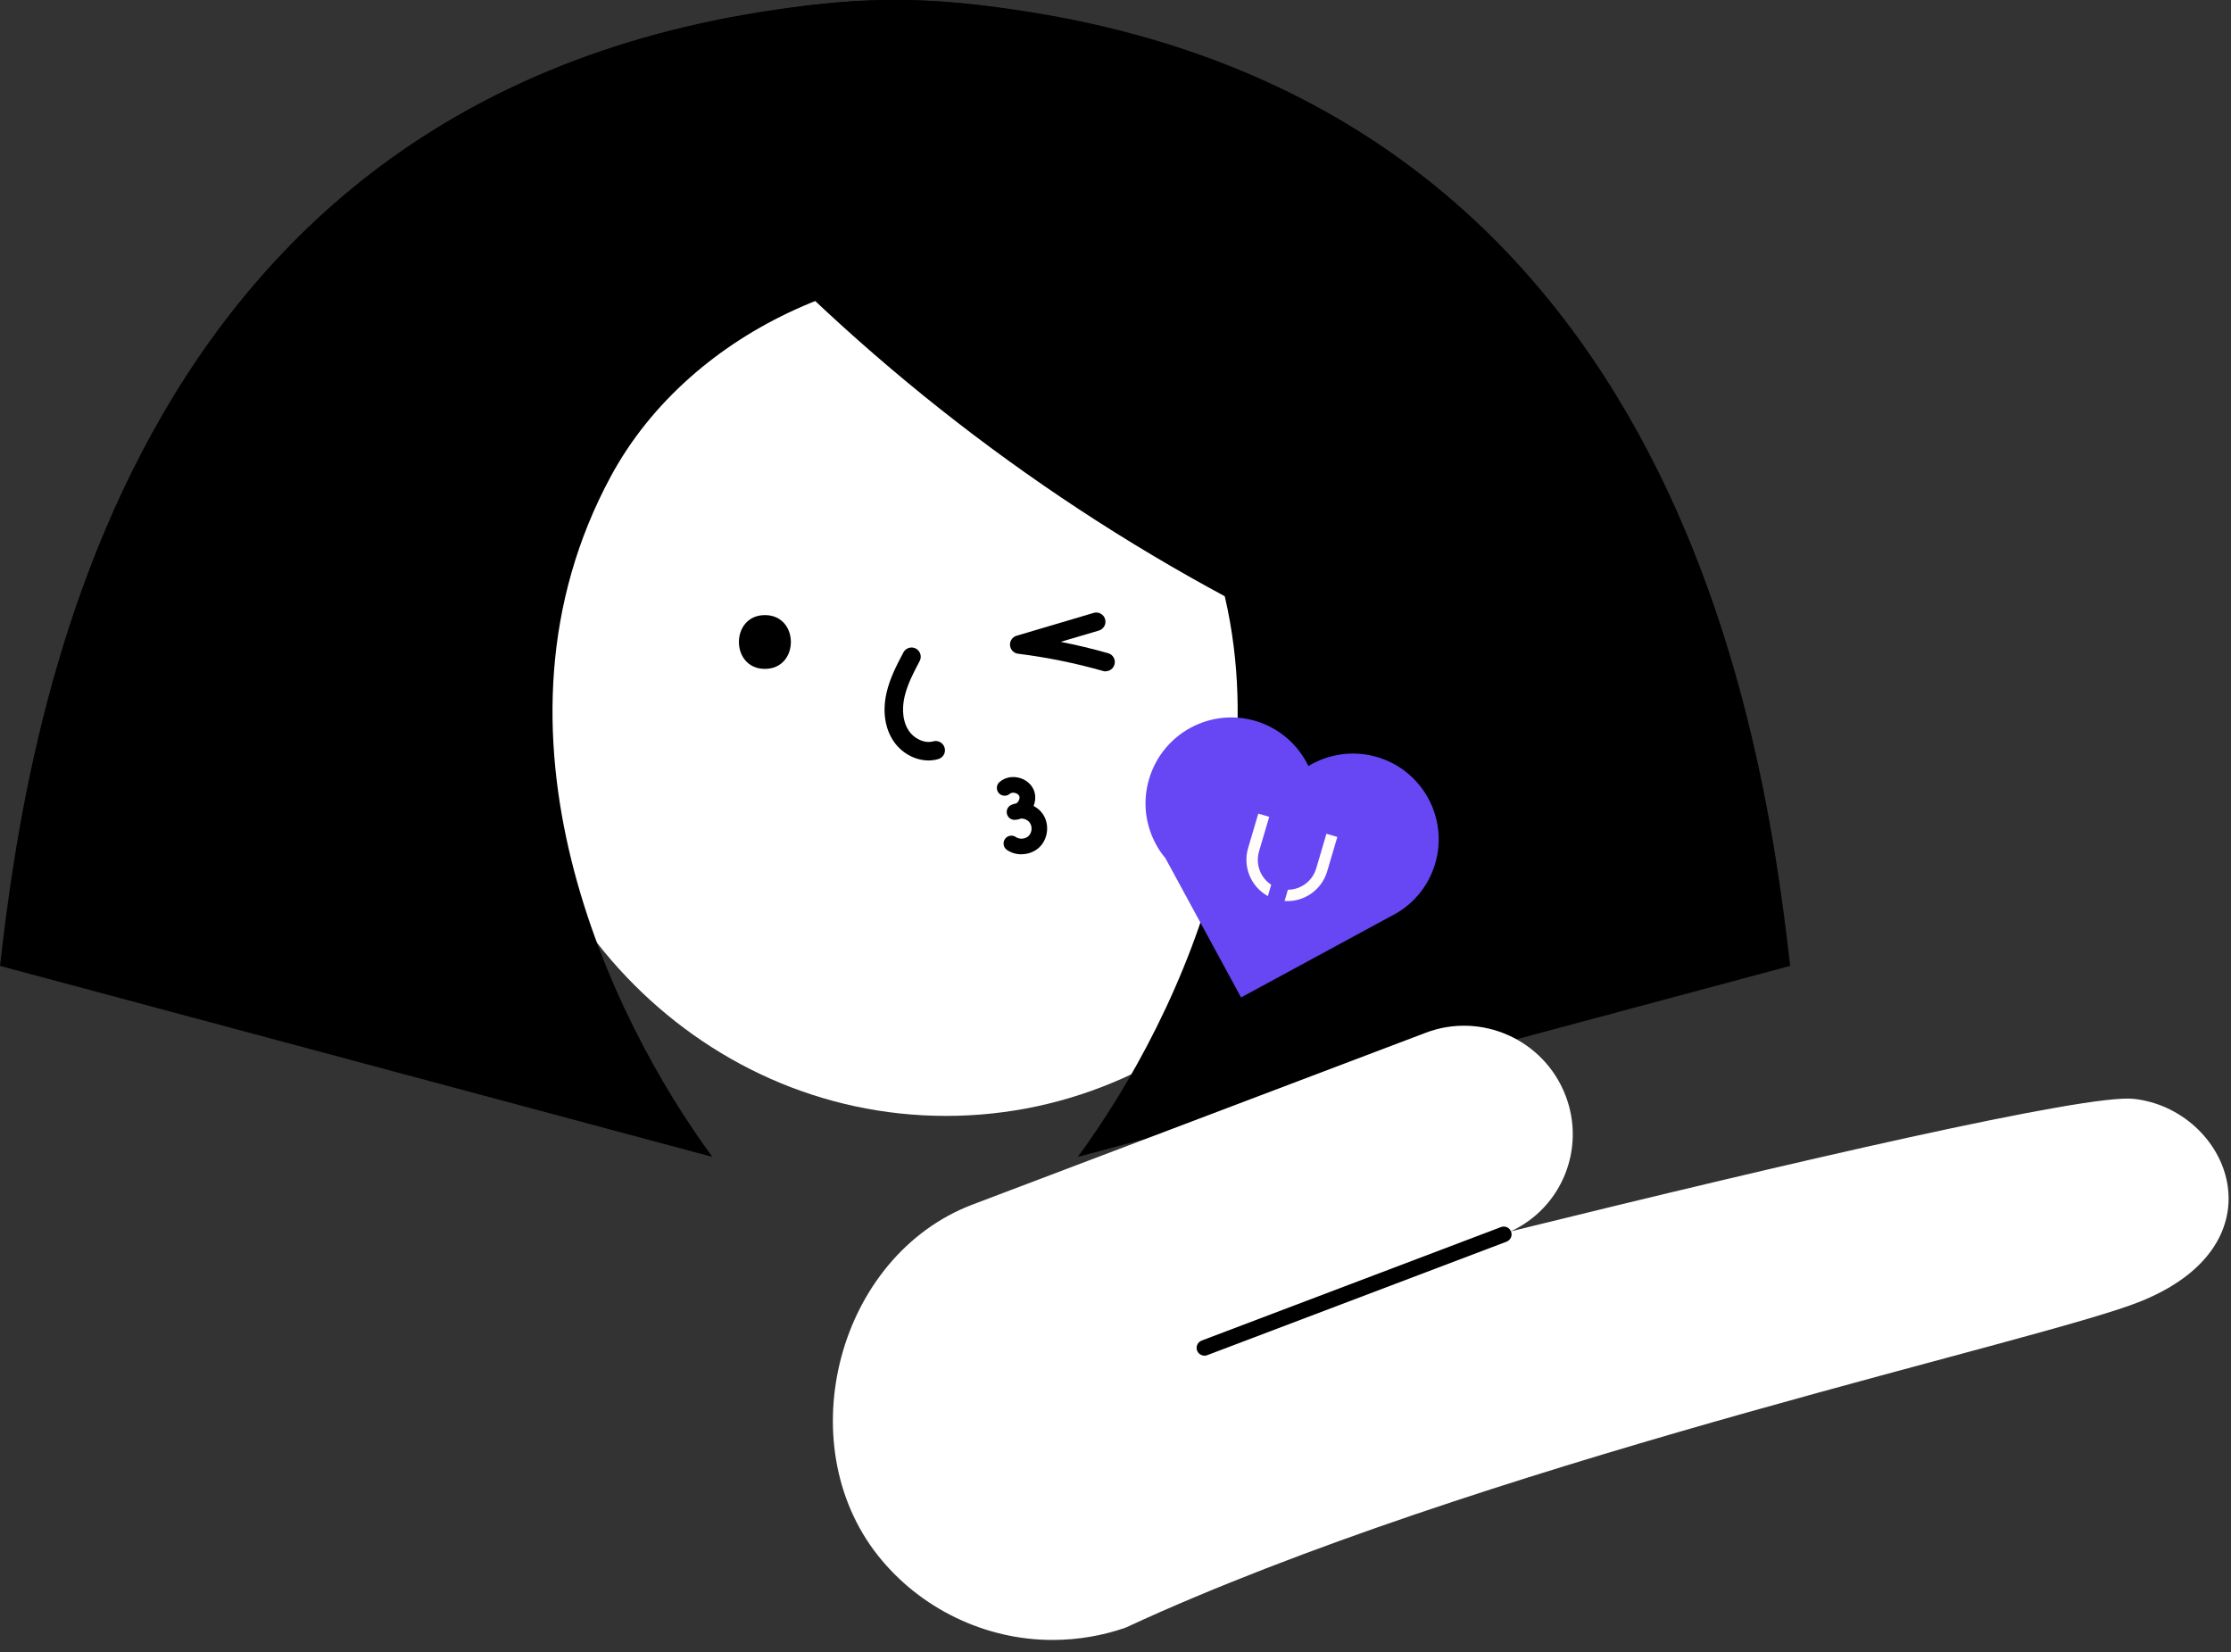<?xml version="1.0" encoding="UTF-8"?> <svg xmlns="http://www.w3.org/2000/svg" width="131" height="97" viewBox="0 0 131 97" fill="none"><rect x="0" y="0" width="131" height="97" fill="#333333" stroke="none"/> <path d="M55.55 65.517C70.198 65.517 82.073 53.06 82.073 37.693C82.073 22.326 70.198 9.869 55.55 9.869C40.902 9.869 29.027 22.326 29.027 37.693C29.027 53.06 40.902 65.517 55.55 65.517Z" fill="white"></path> <path d="M44.914 39.272C46.945 39.272 46.949 36.114 44.914 36.114C42.879 36.114 42.879 39.272 44.914 39.272Z" fill="black"></path> <path d="M54.522 44.648C53.708 44.648 52.88 44.188 52.41 43.427C51.945 42.68 51.82 41.701 52.057 40.672C52.254 39.809 52.656 39.044 53.045 38.306C53.184 38.042 53.511 37.939 53.775 38.078C54.038 38.217 54.141 38.543 54.003 38.807C53.645 39.482 53.278 40.184 53.113 40.909C53.014 41.343 52.911 42.175 53.332 42.855C53.654 43.373 54.298 43.669 54.794 43.526C55.081 43.445 55.38 43.611 55.465 43.897C55.55 44.183 55.385 44.483 55.094 44.568C54.906 44.621 54.714 44.648 54.522 44.648Z" fill="black"></path> <path d="M59.973 50.158C59.674 50.158 59.374 50.073 59.128 49.903C58.918 49.76 58.864 49.474 59.007 49.264C59.151 49.053 59.437 49 59.647 49.143C59.866 49.295 60.215 49.264 60.403 49.076C60.595 48.888 60.626 48.544 60.479 48.32C60.367 48.154 60.152 48.047 59.947 48.06C59.835 48.105 59.718 48.127 59.598 48.136C59.374 48.15 59.173 47.998 59.124 47.779C59.074 47.559 59.186 47.336 59.397 47.251C59.49 47.211 59.584 47.184 59.683 47.166C59.727 47.135 59.768 47.094 59.799 47.041C59.866 46.938 59.884 46.822 59.848 46.736C59.812 46.652 59.718 46.584 59.598 46.553C59.477 46.526 59.361 46.544 59.294 46.607C59.101 46.772 58.811 46.754 58.645 46.562C58.48 46.37 58.498 46.079 58.69 45.914C58.98 45.659 59.401 45.56 59.812 45.659C60.224 45.757 60.555 46.03 60.703 46.388C60.823 46.678 60.814 47.014 60.689 47.318C60.913 47.434 61.105 47.6 61.244 47.81C61.633 48.396 61.543 49.237 61.047 49.729C60.761 50.011 60.367 50.154 59.973 50.154V50.158Z" fill="black"></path> <path d="M64.925 39.42C64.875 39.42 64.826 39.411 64.777 39.397C63.145 38.932 61.463 38.592 59.781 38.382C59.526 38.351 59.329 38.145 59.307 37.89C59.285 37.635 59.446 37.398 59.692 37.326L64.218 35.985C64.504 35.9 64.804 36.061 64.889 36.351C64.974 36.638 64.808 36.937 64.522 37.022L62.281 37.684C63.221 37.867 64.151 38.091 65.068 38.351C65.354 38.431 65.524 38.731 65.439 39.017C65.372 39.254 65.153 39.411 64.92 39.411L64.925 39.42Z" fill="black"></path> <path d="M36.868 3.822C41.206 0.48 50.273 -0.351 55.729 0.123C97.74 3.772 103.452 42.076 105.116 56.71L63.288 67.923C69.326 59.703 77.354 42.948 69.241 27.951C64.527 19.243 53.448 14.422 43.716 16.229C40.571 12.53 40.008 7.52 36.864 3.817L36.868 3.822Z" fill="black"></path> <path d="M84.269 50.713C83.858 52.09 82.909 53.173 81.711 53.772L72.873 58.562L68.431 50.386C68.212 50.127 68.024 49.85 67.872 49.563C67.255 48.427 67.076 47.063 67.474 45.73C68.266 43.065 71.061 41.54 73.727 42.331C75.14 42.752 76.236 43.745 76.826 44.975C78.003 44.268 79.461 44.031 80.874 44.451C83.54 45.243 85.061 48.047 84.269 50.713Z" fill="#6746F4"></path> <path d="M68.252 3.822C63.914 0.48 54.848 -0.351 49.387 0.123C7.375 3.777 1.668 42.076 0 56.71L41.828 67.923C35.79 59.703 27.762 42.948 35.875 27.951C40.589 19.243 51.668 14.422 61.4 16.229C64.544 12.53 65.108 7.52 68.252 3.817V3.822Z" fill="black"></path> <path fill-rule="evenodd" clip-rule="evenodd" d="M70.69 48.879C69.88 51.625 71.446 54.501 74.183 55.311C76.92 56.12 79.796 54.55 80.606 51.804C81.415 49.058 79.85 46.182 77.113 45.373C74.375 44.563 71.499 46.133 70.69 48.879ZM75.623 52.238H75.641C76.41 52.22 77.072 51.715 77.291 50.977L77.891 48.946L78.53 49.134L77.931 51.165C77.614 52.238 76.576 52.967 75.462 52.9H75.431L75.628 52.238H75.623ZM73.883 47.77L74.523 47.958L73.924 49.988C73.704 50.726 73.986 51.509 74.626 51.938L74.639 51.947L74.442 52.609L74.416 52.596C73.441 52.05 72.962 50.874 73.28 49.8L73.879 47.77H73.883Z" fill="#6746F4"></path> <path fill-rule="evenodd" clip-rule="evenodd" d="M73.883 47.77L73.284 49.801C72.966 50.874 73.445 52.05 74.42 52.596L74.447 52.609L74.644 51.947L74.63 51.938C73.995 51.509 73.713 50.726 73.928 49.988L74.527 47.958L73.888 47.77H73.883Z" fill="#FFFCFC"></path> <path fill-rule="evenodd" clip-rule="evenodd" d="M75.623 52.238L75.427 52.9H75.458C76.572 52.972 77.609 52.242 77.927 51.169L78.526 49.139L77.886 48.951L77.287 50.981C77.068 51.719 76.406 52.225 75.637 52.238H75.619H75.623Z" fill="#FFFCFC"></path> <path d="M47.871 17.678L44.914 14.789C54.338 24.338 65.471 32.196 77.627 37.876C80.199 39.079 83.424 40.126 85.696 38.426C87.118 37.362 87.704 35.439 87.561 33.667C87.418 31.896 86.666 30.233 85.834 28.658C80.476 18.474 71.513 10.24 60.913 5.758" fill="black"></path> <path d="M125.632 76.431C119.759 78.766 89.426 85.296 68.176 94.621C67.47 94.934 66.772 95.247 66.088 95.565C64.746 96.03 63.301 96.285 61.798 96.285C57.836 96.285 54.02 94.438 51.556 91.334C46.319 84.732 49.19 73.721 57.115 70.719L83.719 60.634C86.984 59.395 90.656 61.041 91.921 64.31C93.134 67.441 91.693 70.925 88.701 72.298C105.277 68.215 122.51 64.216 125.287 64.516C130.847 65.12 134.233 73.01 125.632 76.431Z" fill="white"></path> <path d="M70.721 79.593C70.538 79.593 70.364 79.481 70.292 79.298C70.203 79.061 70.323 78.797 70.56 78.707L88.138 72.043C88.375 71.954 88.639 72.075 88.728 72.312C88.818 72.549 88.697 72.812 88.46 72.902L70.882 79.566C70.829 79.588 70.775 79.597 70.721 79.597V79.593Z" fill="black"></path> </svg> 